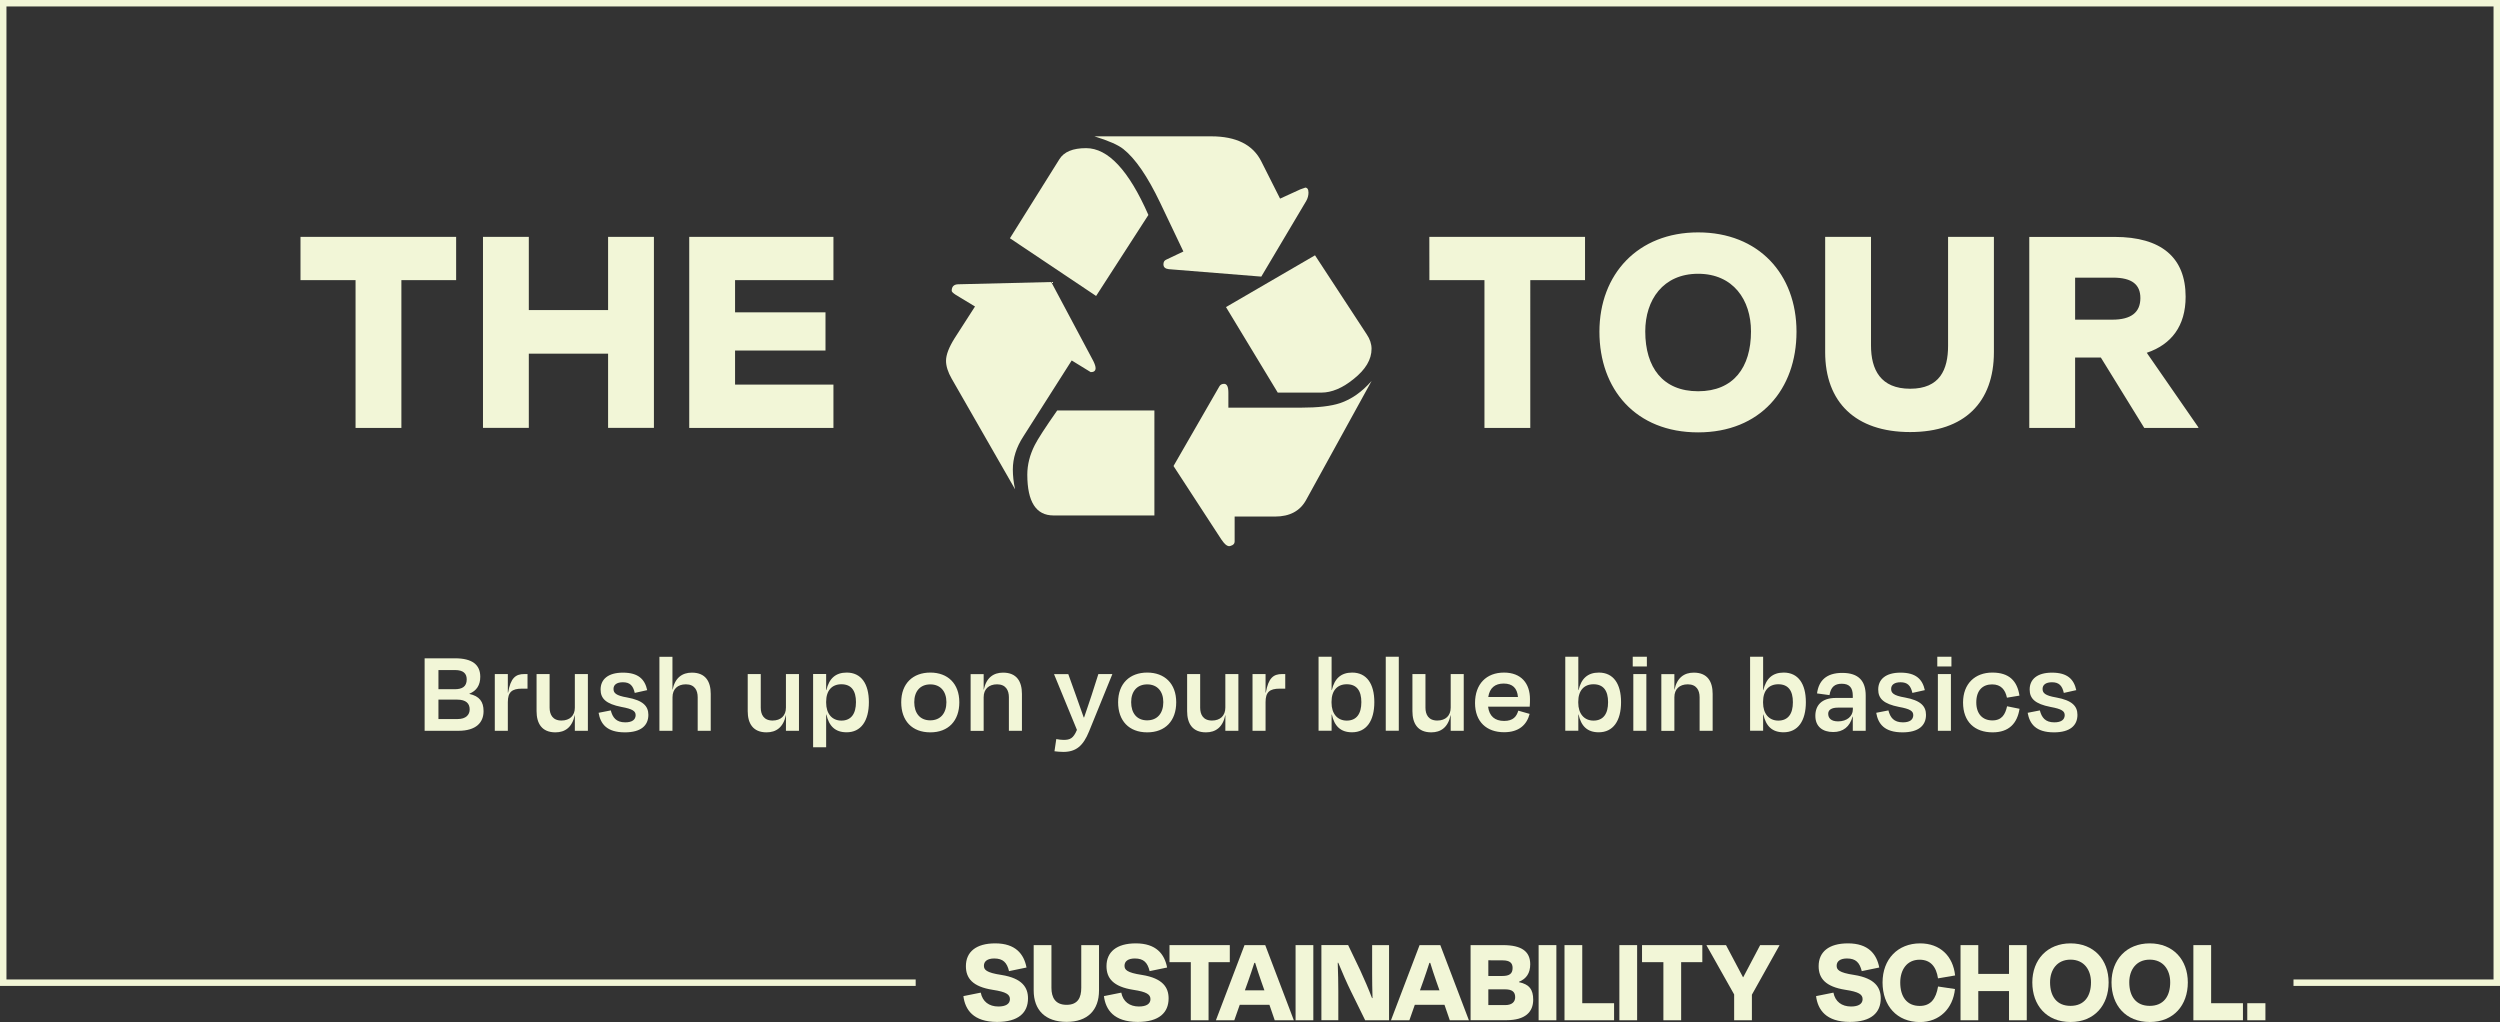 <?xml version="1.0" encoding="utf-8"?>
<!-- Generator: Adobe Illustrator 27.3.1, SVG Export Plug-In . SVG Version: 6.00 Build 0)  -->
<svg version="1.1" id="Layer_1" xmlns="http://www.w3.org/2000/svg" xmlns:xlink="http://www.w3.org/1999/xlink" x="0px" y="0px"
	 viewBox="0 0 387.28 158.32" style="enable-background:new 0 0 387.28 158.32;" xml:space="preserve">
<rect x="0" y="0" width="387.28" height="158.32" fill="#333333" stroke="none"/>
<style type="text/css">
	.st0{fill:#F2F6D7;}
	.st1{fill:none;}
</style>
<g>
	<path class="st0" d="M318.19,113.45c2.49,0,3.63-1.07,3.63-2.71c0-1.35-0.82-2.24-3.27-2.69c-1.78-0.3-2.13-0.71-2.13-1.33
		c0-0.64,0.51-1.03,1.46-1.03c1.05,0,1.57,0.49,1.83,1.65l1.93-0.43c-0.37-1.68-1.36-2.71-3.76-2.71c-2.3,0-3.46,1.03-3.46,2.62
		c0,1.4,0.84,2.22,3.22,2.69c1.76,0.32,2.21,0.65,2.21,1.29c-0.02,0.69-0.54,1.1-1.61,1.1c-1.4,0-1.96-0.75-2.24-1.85l-1.89,0.37
		C314.42,112.14,315.37,113.45,318.19,113.45 M310.9,108.08l1.94-0.32c-0.35-2.26-1.57-3.57-4.21-3.57c-2.67,0-4.53,1.72-4.53,4.64
		c0,2.99,1.81,4.62,4.58,4.62c2.54,0,3.82-1.4,4.17-3.65l-1.93-0.39c-0.28,1.25-0.8,2.19-2.28,2.19c-1.5,0-2.49-0.99-2.49-2.79
		c0-1.89,1.01-2.79,2.45-2.79C309.98,106.02,310.64,106.85,310.9,108.08 M302.22,104.42h-2.02v8.79h2.02V104.42z M302.3,101.74
		h-2.19v1.5h2.19V101.74z M294.73,113.45c2.49,0,3.63-1.07,3.63-2.71c0-1.35-0.82-2.24-3.27-2.69c-1.78-0.3-2.13-0.71-2.13-1.33
		c0-0.64,0.51-1.03,1.46-1.03c1.05,0,1.57,0.49,1.83,1.65l1.93-0.43c-0.37-1.68-1.37-2.71-3.76-2.71c-2.3,0-3.46,1.03-3.46,2.62
		c0,1.4,0.84,2.22,3.22,2.69c1.76,0.32,2.21,0.65,2.21,1.29c-0.02,0.69-0.54,1.1-1.61,1.1c-1.4,0-1.96-0.75-2.24-1.85l-1.89,0.37
		C290.95,112.14,291.9,113.45,294.73,113.45 M287.02,113.21h2v-5.46c0-2.24-1.08-3.51-3.63-3.51c-2.49,0-3.65,1.22-3.91,3.18
		l1.93,0.26c0.21-1.27,0.82-1.76,1.91-1.76c1.21,0,1.7,0.65,1.7,1.85v0.35h-2.62c-2.21,0-3.18,1.16-3.18,2.77
		c0,1.68,1.14,2.51,2.77,2.51c1.52,0,2.58-0.82,2.99-2.39h0.04V113.21z M284.74,111.75c-1.14,0-1.53-0.56-1.53-1.18
		c0-0.6,0.52-0.95,1.5-0.95h2.32v0.28C287.02,110.96,286.12,111.75,284.74,111.75 M273.13,101.74h-2.02v11.46h2.02v-2.51h0.04
		c0.39,1.79,1.36,2.75,3.12,2.75c2.23,0,3.46-1.76,3.46-4.67c0-2.84-1.18-4.58-3.44-4.58c-1.72,0-2.73,0.93-3.14,2.71h-0.04
		L273.13,101.74L273.13,101.74z M275.48,111.63c-1.46,0-2.36-1.09-2.36-2.77v-0.15c0-1.74,0.9-2.71,2.36-2.71
		c1.55,0,2.26,1.01,2.26,2.77C277.75,110.57,277,111.63,275.48,111.63 M259.38,108.01c0-1.25,0.79-2,2.08-2c1.36,0,1.83,0.94,1.83,2
		v5.2h2.02v-5.72c0-1.91-0.8-3.29-2.92-3.29c-1.48,0-2.6,0.77-2.99,2.64h-0.02v-2.41h-2.02v8.79h2.02L259.38,108.01L259.38,108.01z
		 M255.04,104.42h-2.02v8.79h2.02V104.42z M255.12,101.74h-2.19v1.5h2.19V101.74z M244.5,101.74h-2.02v11.46h2.02v-2.51h0.04
		c0.39,1.79,1.36,2.75,3.12,2.75c2.23,0,3.46-1.76,3.46-4.67c0-2.84-1.18-4.58-3.44-4.58c-1.72,0-2.73,0.93-3.14,2.71h-0.04V101.74z
		 M246.85,111.63c-1.46,0-2.36-1.09-2.36-2.77v-0.15c0-1.74,0.9-2.71,2.36-2.71c1.55,0,2.26,1.01,2.26,2.77
		C249.12,110.57,248.37,111.63,246.85,111.63 M233,113.43c2.32,0,3.52-1.16,3.96-2.84l-1.76-0.5c-0.26,0.9-0.79,1.59-2.19,1.59
		c-1.44,0-2.3-0.73-2.49-2.21h6.45c0.04-0.47,0.04-0.82,0.04-1.18c0-2.41-1.35-4.1-4.02-4.1c-2.73,0-4.49,1.76-4.49,4.73
		C228.51,111.82,230.3,113.43,233,113.43 M232.94,105.89c1.38,0,2.09,0.71,2.21,2.08h-4.6
		C230.77,106.55,231.61,105.89,232.94,105.89 M224.73,113.21h2.02v-8.79h-2.02v5.2c0,1.25-0.79,2-2.08,2c-1.37,0-1.83-0.93-1.83-2
		v-5.2h-2.02v5.74c0,1.89,0.8,3.29,2.92,3.29c1.48,0,2.6-0.77,2.99-2.66h0.02V113.21z M216.69,101.74h-2.02v11.46h2.02V101.74z
		 M206.28,101.74h-2.02v11.46h2.02v-2.51h0.04c0.39,1.79,1.36,2.75,3.12,2.75c2.23,0,3.46-1.76,3.46-4.67
		c0-2.84-1.18-4.58-3.44-4.58c-1.72,0-2.73,0.93-3.14,2.71h-0.04V101.74z M208.63,111.63c-1.46,0-2.36-1.09-2.36-2.77v-0.15
		c0-1.74,0.9-2.71,2.36-2.71c1.55,0,2.26,1.01,2.26,2.77C210.89,110.57,210.15,111.63,208.63,111.63 M196.05,113.21v-4.45
		c0-1.53,0.62-2.08,2.19-2.08h0.86v-2.26h-0.5c-1.33,0-2.11,0.6-2.51,2.88h-0.04v-2.88h-2.02v8.79H196.05z M189.82,113.21h2.02
		v-8.79h-2.02v5.2c0,1.25-0.79,2-2.07,2c-1.37,0-1.83-0.93-1.83-2v-5.2h-2.02v5.74c0,1.89,0.8,3.29,2.92,3.29
		c1.48,0,2.6-0.77,2.99-2.66h0.02L189.82,113.21L189.82,113.21z M177.72,106.02c1.55,0,2.49,1.07,2.49,2.75
		c0,1.7-0.9,2.82-2.51,2.82c-1.59,0-2.47-1.12-2.47-2.82C175.23,107.09,176.15,106.02,177.72,106.02 M177.72,113.45
		c2.79,0,4.49-1.78,4.49-4.66c0-2.9-1.8-4.6-4.49-4.6c-2.71,0-4.51,1.7-4.51,4.6C173.21,111.67,174.9,113.45,177.72,113.45
		 M164.71,116.48c2.02,0,3.1-0.97,4-3.18l3.61-8.88h-2.17l-1.03,3.22c-0.32,1.01-0.77,2.26-1.18,3.5h-0.06
		c-0.41-1.2-0.9-2.53-1.25-3.53l-1.14-3.18h-2.21l3.55,8.64c-0.56,1.33-1.07,1.55-2.08,1.55c-0.37,0-0.73-0.06-1.12-0.13l-0.28,1.89
		C163.77,116.42,164.14,116.48,164.71,116.48 M152.38,108.01c0-1.25,0.79-2,2.08-2c1.36,0,1.83,0.94,1.83,2v5.2h2.02v-5.72
		c0-1.91-0.8-3.29-2.92-3.29c-1.48,0-2.6,0.77-2.99,2.64h-0.02v-2.41h-2.02v8.79h2.02V108.01z M144.12,106.02
		c1.55,0,2.49,1.07,2.49,2.75c0,1.7-0.9,2.82-2.51,2.82c-1.59,0-2.47-1.12-2.47-2.82C141.63,107.09,142.55,106.02,144.12,106.02
		 M144.12,113.45c2.79,0,4.49-1.78,4.49-4.66c0-2.9-1.8-4.6-4.49-4.6c-2.71,0-4.51,1.7-4.51,4.6
		C139.61,111.67,141.29,113.45,144.12,113.45 M134.6,108.77c0-2.84-1.18-4.58-3.44-4.58c-1.72,0-2.73,0.93-3.14,2.71h-0.04v-2.49
		h-2.02v11.35h2.02v-5.07h0.04c0.39,1.79,1.37,2.75,3.12,2.75C133.37,113.45,134.6,111.69,134.6,108.77 M130.34,111.63
		c-1.46,0-2.36-1.09-2.36-2.77v-0.15c0-1.74,0.9-2.71,2.36-2.71c1.55,0,2.26,1.01,2.26,2.77
		C132.6,110.57,131.85,111.63,130.34,111.63 M121.75,113.21h2.02v-8.79h-2.02v5.2c0,1.25-0.79,2-2.07,2c-1.37,0-1.83-0.93-1.83-2
		v-5.2h-2.02v5.74c0,1.89,0.8,3.29,2.92,3.29c1.48,0,2.6-0.77,2.99-2.66h0.02L121.75,113.21L121.75,113.21z M104.18,108.01
		c0-1.25,0.78-2,2.07-2c1.37,0,1.83,0.94,1.83,2v5.2h2.02v-5.72c0-1.91-0.8-3.29-2.92-3.29c-1.48,0-2.6,0.77-2.99,2.64h-0.02v-5.09
		h-2.02v11.46h2.02L104.18,108.01L104.18,108.01z M96.81,113.45c2.49,0,3.63-1.07,3.63-2.71c0-1.35-0.82-2.24-3.27-2.69
		c-1.78-0.3-2.13-0.71-2.13-1.33c0-0.64,0.5-1.03,1.46-1.03c1.05,0,1.57,0.49,1.83,1.65l1.93-0.43c-0.37-1.68-1.37-2.71-3.76-2.71
		c-2.3,0-3.46,1.03-3.46,2.62c0,1.4,0.84,2.22,3.22,2.69c1.76,0.32,2.21,0.65,2.21,1.29c-0.02,0.69-0.54,1.1-1.61,1.1
		c-1.4,0-1.96-0.75-2.24-1.85l-1.89,0.37C93.03,112.14,93.98,113.45,96.81,113.45 M89.05,113.21h2.02v-8.79h-2.02v5.2
		c0,1.25-0.79,2-2.08,2c-1.36,0-1.83-0.93-1.83-2v-5.2h-2.02v5.74c0,1.89,0.8,3.29,2.92,3.29c1.48,0,2.6-0.77,2.99-2.66h0.02
		C89.05,110.79,89.05,113.21,89.05,113.21z M78.67,113.21v-4.45c0-1.53,0.62-2.08,2.19-2.08h0.86v-2.26h-0.51
		c-1.33,0-2.11,0.6-2.5,2.88h-0.04v-2.88h-2.02v8.79H78.67z M65.78,113.21H71c2.77,0,3.91-1.29,3.91-3.05
		c0-1.46-0.64-2.32-2.19-2.66v-0.04c1.1-0.45,1.68-1.31,1.68-2.62c0-1.87-1.25-2.86-3.91-2.86h-4.71V113.21z M70.5,103.8
		c1.25,0,1.8,0.52,1.8,1.44c0,1.12-0.69,1.53-1.87,1.53h-2.51v-2.97H70.5z M70.83,108.38c1.36,0,1.93,0.6,1.93,1.51
		c0,0.84-0.58,1.5-1.87,1.5h-2.97v-3.01H70.83z"/>
	<g>
		<polygon class="st0" points="387.28,152.73 355.29,152.73 355.29,151.73 386.28,151.73 386.28,1 1,1 1,151.73 141.85,151.73 
			141.85,152.73 0,152.73 0,0 387.28,0 		"/>
	</g>
	<path class="st0" d="M149.24,154.31l2.69-0.54c0.27,1.4,1.3,2.15,2.73,2.15c1.15,0,1.79-0.41,1.79-1.14s-0.59-1.13-2.64-1.44
		c-3.17-0.49-4.18-1.82-4.18-3.67c0-2.19,1.55-3.53,4.54-3.53c3.15,0,4.45,1.65,4.85,3.74l-2.71,0.56
		c-0.32-1.32-0.92-1.96-2.29-1.96c-1.07,0-1.6,0.45-1.6,1.12c0,0.6,0.31,1.07,2.71,1.43c3.27,0.52,4.12,1.98,4.12,3.63
		c0,2.21-1.47,3.65-4.79,3.65C150.77,158.3,149.51,156.42,149.24,154.31"/>
	<path class="st0" d="M167.5,153.04v-6.63h2.75v7.02c0,3.05-1.76,4.87-5.02,4.87c-3.29,0-5.1-1.82-5.1-4.87v-7.02h2.75v6.61
		c0,1.47,0.57,2.64,2.35,2.64C167,155.66,167.5,154.5,167.5,153.04"/>
	<path class="st0" d="M171.01,154.31l2.69-0.54c0.27,1.4,1.3,2.15,2.73,2.15c1.15,0,1.79-0.41,1.79-1.14s-0.59-1.13-2.63-1.44
		c-3.17-0.49-4.18-1.82-4.18-3.67c0-2.19,1.55-3.53,4.54-3.53c3.15,0,4.45,1.65,4.85,3.74l-2.71,0.56
		c-0.32-1.32-0.92-1.96-2.29-1.96c-1.07,0-1.6,0.45-1.6,1.12c0,0.6,0.31,1.07,2.71,1.43c3.26,0.52,4.12,1.98,4.12,3.63
		c0,2.21-1.47,3.65-4.79,3.65C172.54,158.3,171.28,156.42,171.01,154.31"/>
	<rect class="st1" width="387.28" height="158.32"/>
	<polygon class="st0" points="181.17,146.41 181.17,149.05 184.47,149.05 184.47,158.05 187.22,158.05 187.22,149.05 190.51,149.05 
		190.51,146.41 	"/>
	<path class="st0" d="M192.85,153.41h3.02l-0.5-1.42c-0.32-0.93-0.65-1.9-0.93-2.83h-0.13c-0.29,0.93-0.63,1.9-0.95,2.83
		L192.85,153.41z M196.65,155.66h-4.6l-0.84,2.39h-2.85l4.43-11.64H196l4.43,11.64h-2.96L196.65,155.66z"/>
	<rect class="st1" width="387.28" height="158.32"/>
	<rect x="200.7" y="146.41" class="st0" width="2.75" height="11.64"/>
	<path class="st0" d="M209.22,153.45c-0.52-1.05-1.34-2.91-1.91-4.31h-0.08c0.06,1.49,0.09,3.3,0.09,4.44v4.46h-2.62V146.4h4.14
		l1.87,3.9c0.61,1.32,1.34,3.01,1.83,4.31h0.08c-0.04-1.36-0.06-2.68-0.06-3.72v-4.48h2.62v11.64h-3.7L209.22,153.45z"/>
	<path class="st0" d="M219.97,153.41h3.02l-0.5-1.42c-0.32-0.93-0.65-1.9-0.93-2.83h-0.13c-0.29,0.93-0.63,1.9-0.95,2.83
		L219.97,153.41z M223.77,155.66h-4.6l-0.84,2.39h-2.85l4.43-11.64h3.21l4.43,11.64h-2.96L223.77,155.66z"/>
	<path class="st0" d="M230.56,153.26v2.44h2.63c1.05,0,1.53-0.52,1.53-1.22c0-0.78-0.42-1.22-1.57-1.22H230.56z M230.56,148.76v2.43
		h2.18c1.05,0,1.58-0.33,1.58-1.24c0-0.78-0.44-1.18-1.55-1.18L230.56,148.76L230.56,148.76z M227.81,146.41h5.02
		c2.9,0,4.22,0.99,4.22,2.97c0,1.38-0.61,2.25-1.74,2.71v0.06c1.6,0.33,2.2,1.16,2.2,2.71c0,1.88-1.18,3.18-4.16,3.18h-5.54V146.41z
		"/>
	<rect class="st1" width="387.28" height="158.32"/>
	<rect x="238.35" y="146.41" class="st0" width="2.75" height="11.64"/>
	<polygon class="st0" points="242.36,146.41 242.36,158.05 250.04,158.05 250.04,155.41 245.11,155.41 245.11,146.41 	"/>
	<rect x="250.86" y="146.41" class="st0" width="2.75" height="11.64"/>
	<polygon class="st0" points="254.37,146.41 254.37,149.05 257.68,149.05 257.68,158.05 260.43,158.05 260.43,149.05 263.71,149.05 
		263.71,146.41 	"/>
	<polygon class="st0" points="272.67,146.41 270.05,151.38 270.01,151.38 267.38,146.41 264.36,146.41 264.36,146.45 268.64,154.05 
		268.64,158.05 271.39,158.05 271.39,154.09 275.66,146.45 275.66,146.41 	"/>
	<path class="st0" d="M281.33,154.31l2.69-0.54c0.27,1.4,1.3,2.15,2.73,2.15c1.15,0,1.79-0.41,1.79-1.14s-0.59-1.13-2.63-1.44
		c-3.17-0.49-4.18-1.82-4.18-3.67c0-2.19,1.55-3.53,4.54-3.53c3.15,0,4.45,1.65,4.85,3.74l-2.71,0.56
		c-0.33-1.32-0.92-1.96-2.29-1.96c-1.07,0-1.6,0.45-1.6,1.12c0,0.6,0.3,1.07,2.71,1.43c3.27,0.52,4.12,1.98,4.12,3.63
		c0,2.21-1.47,3.65-4.79,3.65C282.86,158.3,281.6,156.42,281.33,154.31"/>
	<path class="st0" d="M291.63,152.19c0-3.61,2.37-6.05,5.82-6.05c3.09,0,5.1,1.96,5.42,4.97l-2.65,0.45
		c-0.27-1.82-1.17-2.89-2.85-2.89c-1.99,0-3,1.59-3,3.53c0,2.19,1.01,3.63,3.02,3.63c1.7,0,2.52-1.1,2.84-3.01l2.62,0.39
		c-0.31,3.01-2.39,5.12-5.44,5.12C293.86,158.32,291.63,155.82,291.63,152.19"/>
	<rect class="st1" width="387.28" height="158.32"/>
	<polygon class="st0" points="311.22,146.41 311.22,150.87 306.46,150.87 306.46,146.41 303.71,146.41 303.71,158.05 306.46,158.05 
		306.46,153.53 311.22,153.53 311.22,158.05 313.97,158.05 313.97,146.41 	"/>
	<path class="st0" d="M323.92,152.17c0-1.92-1.07-3.51-3.17-3.51s-3.17,1.59-3.17,3.51c0,2.19,1.05,3.65,3.17,3.65
		C322.86,155.82,323.92,154.36,323.92,152.17 M314.83,152.19c0-3.51,2.31-6.05,5.92-6.05c3.63,0,5.9,2.54,5.9,6.05
		s-2.18,6.13-5.9,6.13C317,158.32,314.83,155.7,314.83,152.19"/>
	<path class="st0" d="M336.19,152.17c0-1.92-1.07-3.51-3.17-3.51s-3.17,1.59-3.17,3.51c0,2.19,1.05,3.65,3.17,3.65
		C335.14,155.82,336.19,154.36,336.19,152.17 M327.1,152.19c0-3.51,2.31-6.05,5.92-6.05c3.63,0,5.9,2.54,5.9,6.05
		s-2.18,6.13-5.9,6.13C329.28,158.32,327.1,155.7,327.1,152.19"/>
	<polygon class="st0" points="339.78,146.41 339.78,158.05 347.46,158.05 347.46,155.41 342.53,155.41 342.53,146.41 	"/>
	<rect x="348.13" y="155.41" class="st0" width="2.81" height="2.64"/>
	<path class="st0" d="M106.77,66.29h22.34v-6.71h-15.24V54.3h14.01v-5.92h-14.01V43.4h15.24v-6.71h-22.34
		C106.77,36.69,106.77,66.29,106.77,66.29z M101.3,66.29v-29.6h-7.1v11.34H81.92V36.69h-7.1v29.59h7.1V54.79H94.2v11.49h7.1V66.29z
		 M46.55,43.4h8.53v22.89h7.1V43.4h8.48v-6.71H46.55V43.4z"/>
	<path class="st0" d="M332.17,66.29h8.38v-0.1l-7.99-11.54c3.8-1.28,6.02-4.14,6.02-8.68c0-6.07-3.75-9.27-11-9.27h-13.22v29.59h7.1
		v-10.9h3.99L332.17,66.29z M327.33,43.01c2.96,0,4.24,1.09,4.24,3.16c0,2.22-1.43,3.35-4.34,3.35h-5.77v-6.51
		C321.46,43.01,327.33,43.01,327.33,43.01z M295.91,60.22c-4.59,0-6.07-2.96-6.07-6.71V36.69h-7.1v17.86
		c0,7.74,4.68,12.38,13.17,12.38c8.44,0,12.97-4.64,12.97-12.38V36.69h-7.1v16.87C301.78,57.26,300.5,60.22,295.91,60.22
		 M263.06,60.61c-5.48,0-8.19-3.7-8.19-9.27c0-4.88,2.76-8.93,8.19-8.93s8.19,4.04,8.19,8.93
		C271.25,56.92,268.54,60.61,263.06,60.61 M263.06,66.98c9.62,0,15.24-6.66,15.24-15.59S272.43,36,263.06,36
		c-9.32,0-15.29,6.46-15.29,15.39S253.4,66.98,263.06,66.98 M221.43,43.4h8.53v22.89h7.1V43.4h8.48v-6.71h-24.12L221.43,43.4
		L221.43,43.4z"/>
	<path class="st0" d="M166.02,55.84l2.95,1.81c0.5,0,0.75-0.21,0.75-0.62c0-0.26-0.12-0.63-0.35-1.1l-6.52-12.24l-14.45,0.35
		c-0.65,0.03-0.97,0.37-0.97,1.01c0,0.15,0.21,0.35,0.62,0.62l2.99,1.81l-3.17,4.93c-0.88,1.41-1.32,2.57-1.32,3.48
		c0,0.82,0.29,1.75,0.88,2.78l9.82,17.13c-0.24-1.08-0.35-2.11-0.35-3.08c0-1.73,0.54-3.44,1.63-5.11L166.02,55.84z"/>
	<path class="st0" d="M169.8,45.85l8.1-12.55c-3.03-6.9-6.24-10.35-9.65-10.35c-2.06,0-3.43,0.57-4.14,1.72l-7.66,12.24L169.8,45.85
		z"/>
	<path class="st0" d="M163.2,79.85h15.63V63.59h-15.06c-1.85,2.64-3.01,4.44-3.48,5.37c-0.76,1.5-1.15,3.03-1.15,4.58
		C159.15,77.75,160.5,79.85,163.2,79.85"/>
	<path class="st0" d="M195.39,42.85l6.96-11.72c0.23-0.41,0.35-0.84,0.35-1.28c0-0.53-0.18-0.79-0.53-0.79
		c0.06,0-0.18,0.09-0.7,0.26l-3.17,1.45L195.39,25c-1.29-2.58-3.88-3.88-7.75-3.88h-18.1c2.2,0.68,3.7,1.34,4.49,1.98
		c1.85,1.47,3.74,4.23,5.68,8.28l3.61,7.58l-2.69,1.28c-0.26,0.12-0.4,0.35-0.4,0.71c0,0.44,0.28,0.69,0.84,0.75L195.39,42.85z"/>
	<path class="st0" d="M202.35,77.42l10.13-18.41c-1.5,1.71-3.13,2.85-4.89,3.44c-1.41,0.47-3.42,0.7-6.03,0.7h-11.27v-2.33
		c0-0.91-0.22-1.36-0.66-1.36c-0.32,0-0.56,0.12-0.71,0.35l-7.13,12.38l7.4,11.36c0.56,0.85,1.04,1.19,1.45,1.01
		c0.41-0.12,0.62-0.34,0.62-0.66v-3.88h6.25C199.8,80.02,201.41,79.16,202.35,77.42"/>
	<path class="st0" d="M197.94,60.82h6.74c1.61,0,3.29-0.7,5.02-2.11c1.85-1.47,2.77-3.02,2.77-4.67c0-0.76-0.25-1.51-0.75-2.25
		l-8.01-12.24l-13.79,8.02L197.94,60.82z"/>
</g>
</svg>
